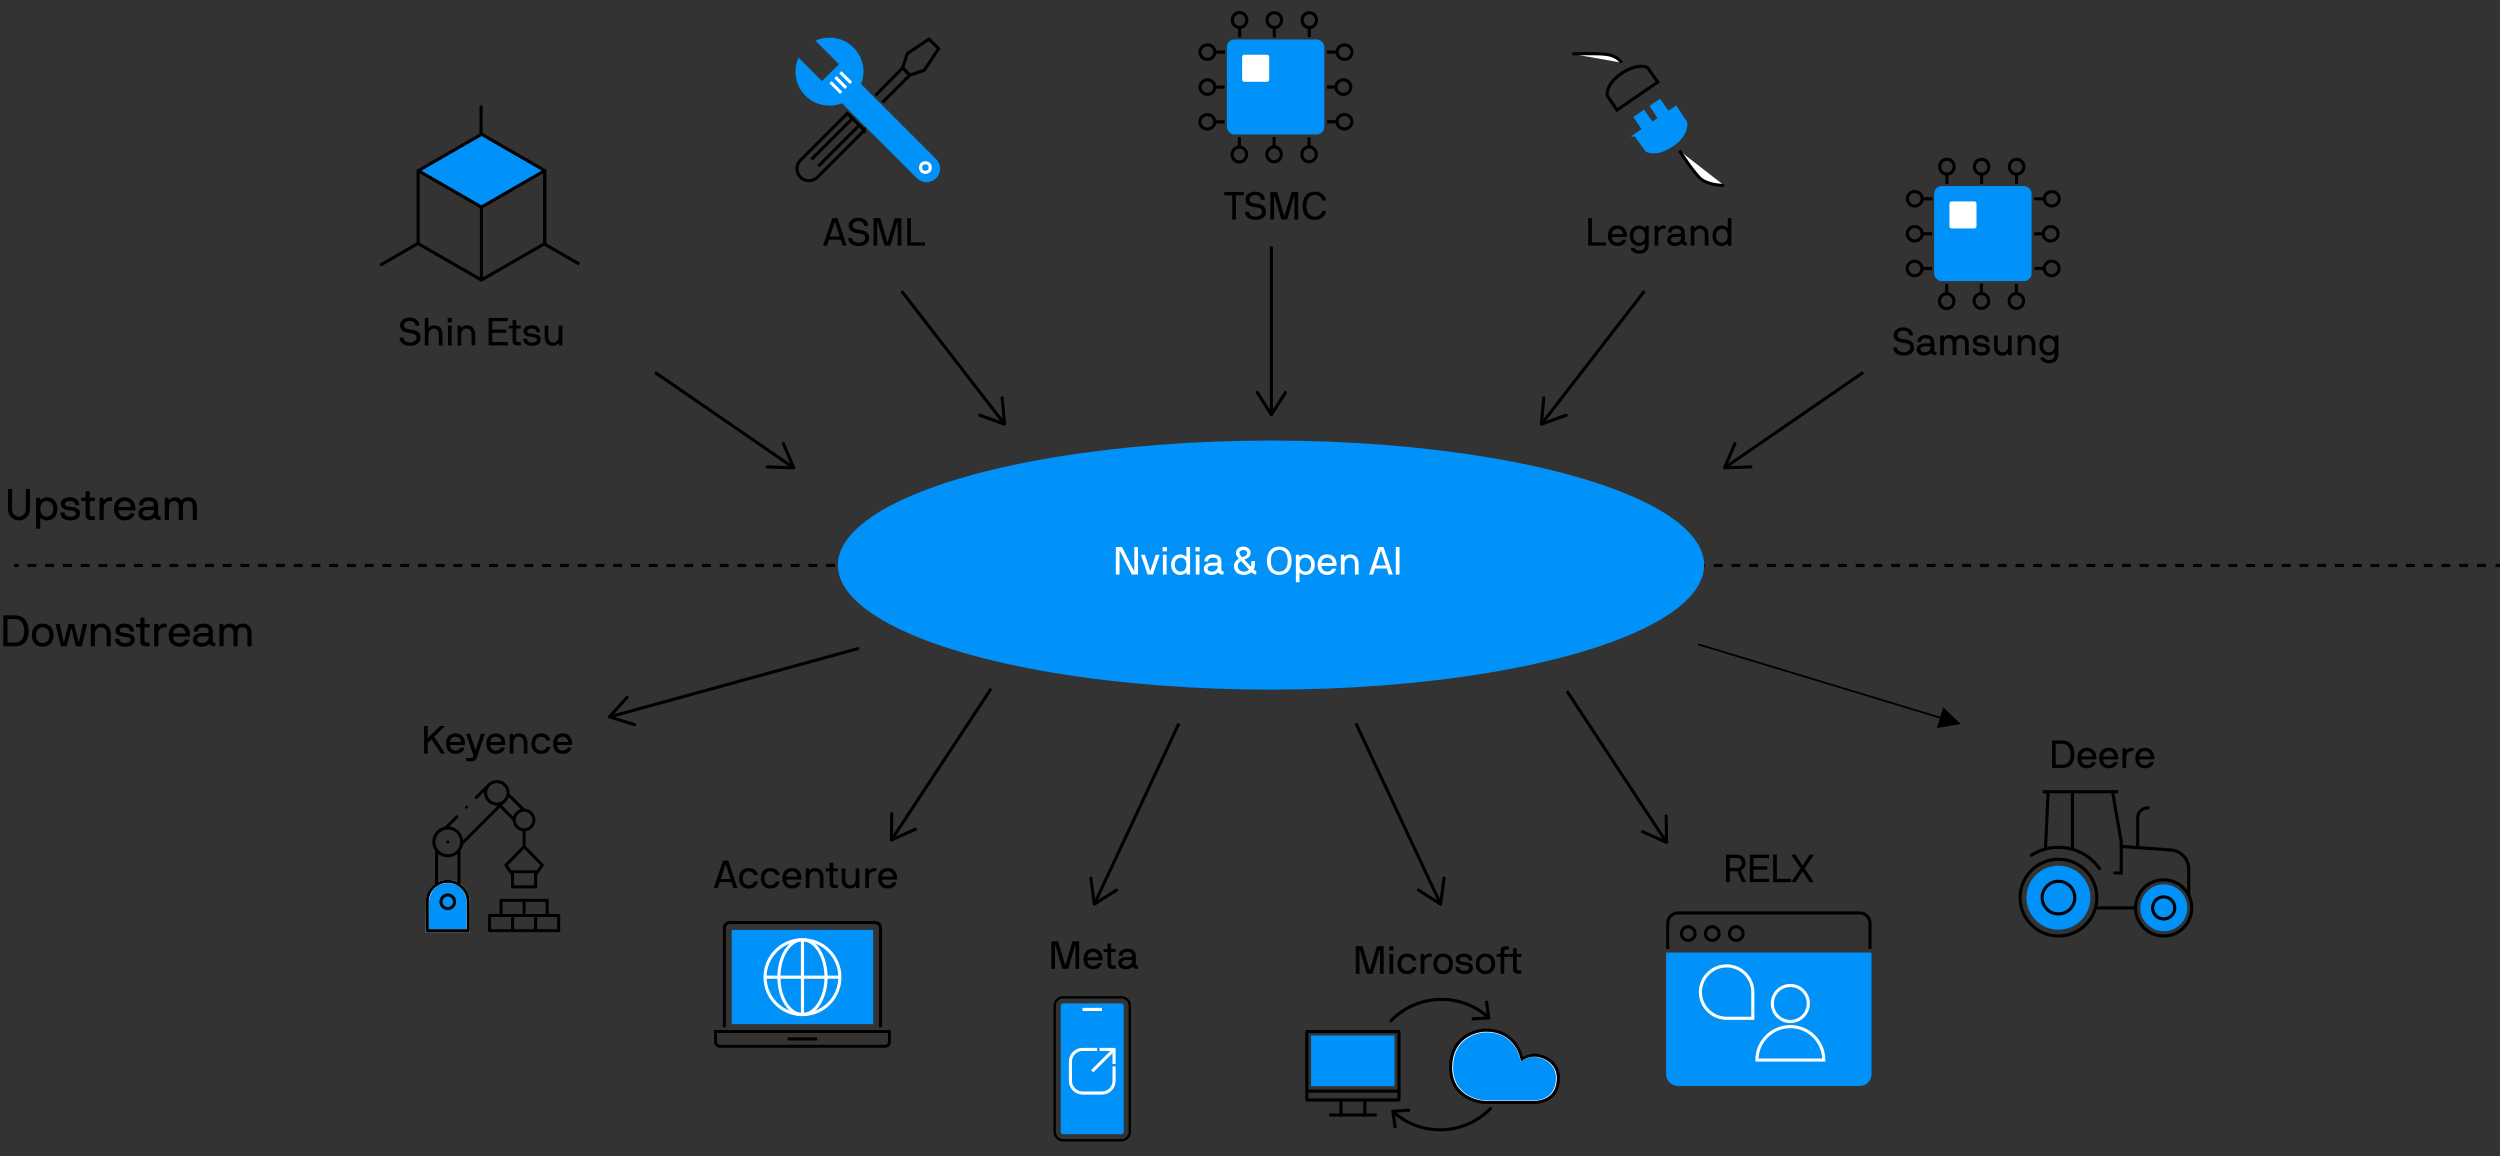 <?xml version="1.0" encoding="UTF-8"?><svg id="Layer_1" xmlns="http://www.w3.org/2000/svg" viewBox="0 0 800 370"><rect x="0" y="0" width="800" height="370" fill="#333333" stroke="none"/><line x1="4.53" y1="180.95" x2="5.95" y2="180.95" style="fill:none; stroke:#000; stroke-miterlimit:10;"/><line x1="8.79" y1="180.95" x2="797.16" y2="180.95" style="fill:none; stroke:#000; stroke-dasharray:2.84 2.84; stroke-miterlimit:10;"/><line x1="798.58" y1="180.95" x2="800" y2="180.95" style="fill:none; stroke:#000; stroke-miterlimit:10;"/><path d="M136.73,297.79h13.05l.05-9.69s-.61-6.01-6.48-6.01-6.55,6.01-6.55,6.01l-.07,9.69Z" style="fill:#0092f9; stroke:#fff; stroke-linecap:round; stroke-miterlimit:10;"/><ellipse cx="406.72" cy="180.83" rx="138.61" ry="39.85" style="fill:#0092f9;"/><path d="M364.1,175.05s.06.02.06.06v8.68s-.02.06-.06.06h-1.84s-.08-.02-.1-.06l-3.79-7.52s-.12-.05-.12.02v7.5s-.02.06-.06.06h-1.06s-.06-.02-.06-.06v-8.68s.02-.06.06-.06h1.85s.06.01.09.06l3.79,7.51c.04.08.12.06.12-.01v-7.5s.03-.06.06-.06h1.06Z" style="fill:#fff;"/><path d="M367.3,183.86s-.06-.02-.08-.06l-2.11-6.21c-.01-.05.04-.06.08-.06h1.14s.05.02.06.06l1.64,5.03c.03.06.1.06.13,0l1.65-5.03s.02-.06.06-.06h1.14s.08.02.06.06l-2.11,6.21s-.02.06-.06.06h-1.59Z" style="fill:#fff;"/><path d="M372.09,176.44s-.06-.02-.06-.06v-1.26s.03-.06.06-.06h1.25s.06.02.06.06v1.26s-.02.06-.06.06h-1.25ZM373.31,183.79s-.03.06-.06.06h-1.06s-.06-.02-.06-.06v-6.21s.02-.06.06-.06h1.06s.06.02.06.06v6.21Z" style="fill:#fff;"/><path d="M379.82,183.86s-.05-.02-.06-.06l-.12-.5c-.02-.08-.09-.06-.12-.02-.34.34-1.16.71-1.79.71-1.83,0-2.98-1.34-2.98-3.29s1.15-3.29,2.98-3.29c.88,0,1.64.54,1.79.71.06.08.12.02.12-.02v-2.98s.02-.06.06-.06h1.06s.06.02.06.06v8.68s-.02.06-.06.06h-.94ZM377.84,182.92c1.14,0,1.79-.93,1.79-2.23s-.65-2.23-1.79-2.23c-1.2,0-1.91.93-1.91,2.23s.71,2.23,1.91,2.23Z" style="fill:#fff;"/><path d="M382.6,176.44s-.06-.02-.06-.06v-1.26s.03-.06.06-.06h1.25s.06.02.06.06v1.26s-.02.06-.06.06h-1.25ZM383.83,183.79s-.03.06-.06.06h-1.06s-.06-.02-.06-.06v-6.21s.02-.06.06-.06h1.06s.06.02.06.06v6.21Z" style="fill:#fff;"/><path d="M391.55,183.79s-.02.06-.06.06h-.24c-.71,0-1.16-.24-1.33-.64-.03-.06-.09-.05-.11-.02-.3.3-1.01.79-2.16.79-1.56,0-2.44-.81-2.44-2,0-1.09.96-1.9,2.69-1.9h1.34c.28,0,.41-.24.41-.41,0-.51-.06-1.2-1.55-1.2-1.08,0-1.5.5-1.5,1.14,0,.04-.02.06-.06.06h-1.06s-.06-.03-.06-.06c0-1.48,1.28-2.2,2.69-2.2,1.73,0,2.74.74,2.74,2.26v2.71c0,.19.15.41.41.41h.24s.06.02.06.06v.94ZM389.65,181.08s-.02-.06-.06-.06h-1.69c-1.14,0-1.5.53-1.5.96s.44.94,1.25.94c1.51,0,2-.9,2-1.66v-.18Z" style="fill:#fff;"/><path d="M400.53,183.17s-.04-.04-.09,0c-.56.43-1.44.81-2.44.81-2.11,0-3.13-1.38-3.13-2.78,0-1.25.76-1.96,1.48-2.38.08-.04.08-.1.02-.15-.68-.71-.86-1.13-.86-1.75,0-1.09.91-2,2.36-2s2.34.98,2.34,2c0,1.26-1.08,1.8-1.93,2.09-.04.01-.06.06-.03.11l1.98,2.14s.08,0,.09-.05c.05-.15.09-.34.09-.54v-1.09s.02-.06.06-.06h1.06s.06.02.06.06v1.09c0,.38-.12,1.05-.39,1.5-.03.04-.04.08,0,.1l.2.16c.21.18.28.24.55.23.04,0,.06.02.06.06v1.06s-.03.06-.06.06c-.55,0-.98-.23-1.44-.69ZM399.65,182.34s.04-.07,0-.11l-2.43-2.64s-.05-.04-.1-.01c-.54.28-1.05.75-1.05,1.5,0,1.04.79,1.84,1.94,1.84.61,0,1.14-.18,1.64-.58ZM396.64,176.92c0,.43.26.81.84,1.35.04.04.06.02.1.01.63-.19,1.51-.55,1.51-1.36,0-.51-.54-.94-1.21-.94s-1.24.43-1.24.94Z" style="fill:#fff;"/><path d="M409.37,183.98c-2.63,0-3.95-1.88-3.95-4.53s1.33-4.53,3.95-4.53,3.94,1.88,3.94,4.53-1.31,4.53-3.94,4.53ZM412.07,179.45c0-2.16-.95-3.47-2.7-3.47s-2.7,1.3-2.7,3.47.95,3.47,2.7,3.47,2.7-1.3,2.7-3.47Z" style="fill:#fff;"/><path d="M415.67,177.53s.05.02.06.06l.12.51c.03.08.1.05.12.01.33-.36,1.16-.71,1.79-.71,1.83,0,2.98,1.34,2.98,3.29s-1.15,3.29-2.98,3.29c-.88,0-1.64-.54-1.79-.71-.06-.08-.12-.03-.12.02v2.98s-.02.06-.06.06h-1.06s-.06-.03-.06-.06v-8.68s.03-.06.06-.06h.94ZM417.64,178.46c-1.14,0-1.79.93-1.79,2.23s.65,2.23,1.79,2.23c1.2,0,1.91-.93,1.91-2.23s-.71-2.23-1.91-2.23Z" style="fill:#fff;"/><path d="M422.95,181.12s-.06.02-.06.06c0,.91.66,1.74,1.78,1.74.89,0,1.33-.38,1.59-.88.03-.05.05-.06.09-.06h1.11s.08.01.06.06c-.33,1.23-1.44,1.94-2.85,1.94-1.88,0-3.04-1.34-3.04-3.29s1.1-3.29,3.04-3.29,3.05,1.34,3.05,3.29c0,.12-.01.25-.04.35-.01.04-.05.08-.09.08h-4.64ZM424.67,178.46c-1.21,0-1.78,1.06-1.78,1.65,0,.04.04.06.06.06h3.4s.06-.02.06-.06c0-.71-.51-1.65-1.75-1.65Z" style="fill:#fff;"/><path d="M430.06,177.53s.05.02.06.06l.12.56c.01.08.11.05.14.01.25-.38.8-.76,1.64-.76,1.81,0,2.73,1.33,2.73,2.95v3.44s-.03.06-.06.06h-1.06s-.06-.02-.06-.06v-3.44c0-.95-.43-1.89-1.66-1.89-1.05,0-1.65.91-1.65,1.89v3.44s-.02.06-.06.06h-1.06s-.06-.02-.06-.06v-6.21s.03-.06.06-.06h.94Z" style="fill:#fff;"/><path d="M442.67,175.05s.06.02.08.06l2.92,8.68s-.03.06-.06.06h-1.18s-.05-.02-.06-.06l-.58-1.79c-.01-.05-.05-.06-.09-.06h-3.63s-.06.03-.07.06l-.59,1.79s-.02.06-.06.06h-1.16s-.09-.01-.08-.06l2.95-8.68s.04-.06.08-.06h1.54ZM443.38,180.94s.06-.02.05-.06l-1.46-4.58c-.02-.07-.1-.07-.12,0l-1.48,4.58s.01.06.05.06h2.97Z" style="fill:#fff;"/><path d="M447.78,175.05s.06.02.06.06v8.68s-.02.06-.06.06h-1.06s-.06-.02-.06-.06v-8.68s.03-.06.06-.06h1.06Z" style="fill:#fff;"/><path d="M131.06,102.67c-.99,0-1.8.61-1.8,1.45,0,1.03,1.08,1.19,1.94,1.29,1.64.19,3.34.58,3.34,2.65,0,1.25-.91,2.6-3.34,2.6-2.16,0-3.34-1.19-3.34-2.54,0-.04.02-.06.06-.06h1.11s.07.04.07.08c0,.63.68,1.46,2.09,1.46,1.33,0,2.09-.71,2.09-1.54,0-1.13-1-1.35-2.09-1.46-1.4-.15-3.19-.54-3.19-2.48,0-1.6,1.53-2.51,3.05-2.51s3.14.83,3.14,2.54c0,.04-.03.06-.06.06h-1.13s-.06-.03-.06-.06c0-.84-.78-1.48-1.89-1.48Z"/><path d="M137.03,101.73s.06.02.06.06v3.03c0,.06.09.09.14.03.38-.48.99-.76,1.64-.76,1.94,0,2.73,1.33,2.73,2.95v3.44s-.03.06-.06.06h-1.06s-.06-.02-.06-.06v-3.44c0-.95-.43-1.89-1.66-1.89-1.05,0-1.65.91-1.65,1.89v3.44s-.03.06-.06.06h-1.06s-.06-.02-.06-.06v-8.68s.02-.06.06-.06h1.06Z"/><path d="M143.31,103.12s-.06-.02-.06-.06v-1.26s.02-.06.06-.06h1.25s.06.02.06.06v1.26s-.02.06-.06.06h-1.25ZM144.54,110.47s-.03.06-.06.06h-1.06s-.06-.02-.06-.06v-6.21s.03-.06.06-.06h1.06s.06.02.06.06v6.21Z"/><path d="M147.39,104.21s.05.02.06.06l.13.56c.01.08.11.05.14.01.25-.38.8-.76,1.64-.76,1.81,0,2.73,1.33,2.73,2.95v3.44s-.03.06-.06.06h-1.06s-.06-.02-.06-.06v-3.44c0-.95-.43-1.89-1.66-1.89-1.05,0-1.65.91-1.65,1.89v3.44s-.03.06-.06.06h-1.06s-.06-.02-.06-.06v-6.21s.02-.06.06-.06h.94Z"/><path d="M156.35,101.79s.02-.06.06-.06h6.02s.06.02.06.06v.94s-.02.06-.06.06h-4.83s-.06.02-.06.06v2.55s.02.06.06.06h4.32s.06.02.06.06v.94s-.02.06-.06.06h-4.32s-.06.02-.06.06v2.82s.02.06.06.06h4.83s.06.02.06.06v.94s-.02.06-.06.06h-6.02s-.06-.02-.06-.06v-8.68Z"/><path d="M166.67,110.47s-.02.06-.06.06h-.96c-1.04,0-1.64-.45-1.64-1.48v-3.85s-.02-.06-.06-.06h-1.11s-.06-.03-.06-.06v-.81s.03-.06.06-.06h1.11s.06-.03.06-.06v-1.69s.03-.06.06-.06h1.06s.06.02.06.06v1.69s.02.06.06.06h1.35s.06.02.06.06v.81s-.02.06-.06.06h-1.35s-.06.02-.06.06v3.64c0,.39.17.63.68.63h.74s.06.02.06.06v.94Z"/><path d="M171.7,106.35s-.06-.03-.06-.06c0-.69-.55-1.14-1.56-1.14-.94,0-1.35.41-1.35.8,0,.71.9.73,1.53.81,1.25.18,2.75.29,2.75,1.89,0,1.43-1.19,2.01-2.75,2.01-1.9,0-2.83-1-2.83-2.2,0-.04.02-.06.06-.06h1.05s.08.02.08.06c0,.63.64,1.14,1.64,1.14.64,0,1.56-.14,1.56-.95,0-.71-1.04-.76-1.56-.83-1.2-.14-2.72-.33-2.72-1.88,0-1.03.99-1.86,2.54-1.86s2.75.73,2.75,2.2c0,.04-.01.06-.05.06h-1.08Z"/><path d="M178.98,110.54s-.05-.02-.06-.06l-.13-.56c-.02-.08-.11-.05-.14-.01-.23.33-.84.76-1.64.76-2.06,0-2.73-1.33-2.73-2.95v-3.44s.03-.06.06-.06h1.06s.06.02.06.06v3.44c0,.95.43,1.89,1.66,1.89,1.05,0,1.65-.91,1.65-1.89v-3.44s.02-.06.06-.06h1.06s.06.02.06.06v6.21s-.03.06-.06.06h-.94Z"/><path d="M394.31,62.56s-.04-.05-.06-.05h-2.42s-.06-.02-.06-.06v-.94s.02-.06.06-.06h6.14s.06.02.06.06v.94s-.02.06-.06.06h-2.42s-.06.02-.06.06v7.62s-.02.06-.06.06h-1.06s-.06-.02-.06-.06v-7.63Z"/><path d="M401.62,62.39c-.99,0-1.8.61-1.8,1.45,0,1.03,1.08,1.19,1.94,1.29,1.64.19,3.34.58,3.34,2.65,0,1.25-.91,2.6-3.34,2.6-2.16,0-3.34-1.19-3.34-2.54,0-.04.02-.06.06-.06h1.11s.07.04.07.08c0,.63.68,1.46,2.09,1.46,1.33,0,2.09-.71,2.09-1.54,0-1.13-1-1.35-2.09-1.46-1.4-.15-3.19-.54-3.19-2.48,0-1.6,1.53-2.51,3.05-2.51s3.14.83,3.14,2.54c0,.04-.03.06-.06.06h-1.13s-.06-.03-.06-.06c0-.84-.78-1.48-1.89-1.48Z"/><path d="M413.24,61.51s.05-.06.09-.06h2.03s.06.02.06.06v8.68s-.03.06-.06.06h-1.06s-.06-.02-.06-.06v-7.5c0-.09-.11-.07-.12-.01l-2.2,7.51s-.06.06-.1.06h-1.7s-.09-.02-.1-.06l-2.2-7.51c-.02-.08-.12-.06-.12.01v7.5s-.02.06-.06.06h-1.06s-.06-.02-.06-.06v-8.68s.03-.06.06-.06h2.03s.06.01.09.06l2.23,7.51c.03.06.1.06.12,0l2.23-7.51Z"/><path d="M423.2,67.51h1.1s.06.01.06.06c0,.83-.99,2.81-3.6,2.81-2.75,0-3.95-1.88-3.95-4.53s1.45-4.53,3.95-4.53c2.73,0,3.6,2.13,3.6,2.81,0,.05-.03.06-.06.06h-1.1s-.07-.03-.09-.06c-.19-.54-.7-1.75-2.35-1.75-1.75,0-2.7,1.3-2.7,3.47s.95,3.47,2.7,3.47c1.5,0,2.15-1.09,2.35-1.75.01-.05.05-.06.09-.06Z"/><path d="M267.93,69.8s.06.02.08.06l2.92,8.68s-.02.06-.06.06h-1.18s-.05-.02-.06-.06l-.58-1.79c-.01-.05-.05-.06-.09-.06h-3.63s-.06.03-.08.06l-.59,1.79s-.02.06-.06.06h-1.16s-.09-.01-.08-.06l2.95-8.68s.04-.06.08-.06h1.54ZM268.63,75.69s.06-.02.05-.06l-1.46-4.58c-.02-.07-.1-.07-.12,0l-1.48,4.58s.01.06.05.06h2.97Z"/><path d="M274.64,70.74c-.99,0-1.8.61-1.8,1.45,0,1.03,1.08,1.19,1.94,1.29,1.64.19,3.34.58,3.34,2.65,0,1.25-.91,2.6-3.34,2.6-2.16,0-3.34-1.19-3.34-2.54,0-.04.02-.06.06-.06h1.11s.07.04.07.08c0,.63.68,1.46,2.09,1.46,1.33,0,2.09-.71,2.09-1.54,0-1.13-1-1.35-2.09-1.46-1.4-.15-3.19-.54-3.19-2.48,0-1.6,1.53-2.51,3.05-2.51s3.14.83,3.14,2.54c0,.04-.02.06-.06.06h-1.13s-.06-.03-.06-.06c0-.84-.78-1.48-1.89-1.48Z"/><path d="M286.25,69.86s.05-.06.09-.06h2.03s.06.02.06.06v8.68s-.02.06-.06.06h-1.06s-.06-.02-.06-.06v-7.5c0-.09-.11-.07-.12-.01l-2.2,7.51s-.06.06-.1.06h-1.7s-.09-.02-.1-.06l-2.2-7.51c-.02-.08-.12-.06-.12.01v7.5s-.02.06-.06.06h-1.06s-.06-.02-.06-.06v-8.68s.02-.06.06-.06h2.03s.06.01.09.06l2.23,7.51c.02.06.1.06.12,0l2.23-7.51Z"/><path d="M290.31,69.86s.02-.06.06-.06h1.06s.06.02.06.06v7.62s.02.06.06.06h4.38s.06.02.06.06v.94s-.02.06-.06.06h-5.57s-.06-.02-.06-.06v-8.68Z"/><path d="M508.23,69.86s.03-.06.06-.06h1.06s.06.02.06.06v7.62s.03.06.06.06h4.38s.06.02.06.06v.94s-.03.06-.06.06h-5.57s-.06-.02-.06-.06v-8.68Z"/><path d="M515.85,75.87s-.06.02-.06.06c0,.91.66,1.74,1.78,1.74.89,0,1.33-.38,1.59-.88.03-.05.05-.06.09-.06h1.11s.08.01.06.06c-.33,1.23-1.44,1.94-2.85,1.94-1.88,0-3.04-1.34-3.04-3.29s1.1-3.29,3.04-3.29,3.05,1.34,3.05,3.29c0,.12-.01.25-.04.35-.01.04-.05.08-.09.08h-4.64ZM517.57,73.21c-1.21,0-1.78,1.06-1.78,1.65,0,.04.04.06.06.06h3.4s.06-.02.06-.06c0-.71-.51-1.65-1.75-1.65Z"/><path d="M524.62,80.14c1.31,0,1.78-.9,1.78-1.78v-.34s-.08-.1-.12-.02c-.14.18-.91.73-1.79.73-1.7,0-2.98-1.34-2.98-3.29s1.15-3.29,2.98-3.29c.62,0,1.44.35,1.79.7.04.04.1.06.12-.01l.12-.5s.03-.06.06-.06h.94s.06.02.06.06v6.03c0,1.69-1.2,2.84-2.96,2.84-1.54,0-2.7-.86-2.8-1.86,0-.04.02-.06.06-.06h1.09s.05.02.06.06c.1.29.55.8,1.59.8ZM524.61,77.67c1.14,0,1.79-.93,1.79-2.23s-.65-2.23-1.79-2.23c-1.2,0-1.92.93-1.92,2.23s.71,2.23,1.92,2.23Z"/><path d="M532.29,73.21c-1.05,0-1.65.91-1.65,1.89v3.44s-.02.06-.06.06h-1.06s-.06-.02-.06-.06v-6.21s.03-.06.06-.06h.94s.05.02.06.06l.12.56c.03.08.1.05.14.01.43-.43.89-.76,1.51-.76h.64s.06.02.06.06v.94s-.03.06-.06.06h-.64Z"/><path d="M539.84,78.54s-.03.06-.06.06h-.24c-.71,0-1.16-.24-1.33-.64-.02-.06-.09-.05-.11-.02-.3.3-1.01.79-2.17.79-1.56,0-2.44-.81-2.44-2,0-1.09.96-1.9,2.69-1.9h1.34c.27,0,.41-.24.41-.41,0-.51-.06-1.2-1.55-1.2-1.08,0-1.5.5-1.5,1.14,0,.04-.02.06-.06.06h-1.06s-.06-.03-.06-.06c0-1.48,1.28-2.2,2.69-2.2,1.73,0,2.74.74,2.74,2.26v2.71c0,.19.15.41.41.41h.24s.06.02.06.06v.94ZM537.94,75.83s-.02-.06-.06-.06h-1.69c-1.14,0-1.5.53-1.5.96s.44.94,1.25.94c1.51,0,2-.9,2-1.66v-.18Z"/><path d="M542.01,72.27s.05.02.06.06l.12.56c.01.08.11.05.14.01.25-.38.8-.76,1.64-.76,1.81,0,2.73,1.33,2.73,2.95v3.44s-.03.06-.06.06h-1.06s-.06-.02-.06-.06v-3.44c0-.95-.43-1.89-1.66-1.89-1.05,0-1.65.91-1.65,1.89v3.44s-.02.06-.06.06h-1.06s-.06-.02-.06-.06v-6.21s.03-.06.06-.06h.94Z"/><path d="M553.06,78.61s-.05-.02-.06-.06l-.12-.5c-.03-.08-.09-.06-.12-.02-.34.34-1.16.71-1.79.71-1.83,0-2.98-1.34-2.98-3.29s1.15-3.29,2.98-3.29c.88,0,1.64.54,1.79.71.06.08.12.02.12-.02v-2.98s.03-.06.06-.06h1.06s.06.02.06.06v8.68s-.02.06-.06.06h-.94ZM551.08,77.67c1.14,0,1.79-.93,1.79-2.23s-.65-2.23-1.79-2.23c-1.2,0-1.92.93-1.92,2.23s.71,2.23,1.92,2.23Z"/><path d="M609.03,105.8c-.99,0-1.8.61-1.8,1.45,0,1.03,1.08,1.19,1.94,1.29,1.64.19,3.34.58,3.34,2.65,0,1.25-.91,2.6-3.34,2.6-2.16,0-3.34-1.19-3.34-2.54,0-.04.03-.06.06-.06h1.11s.08.04.08.08c0,.63.68,1.46,2.09,1.46,1.33,0,2.09-.71,2.09-1.54,0-1.13-1-1.35-2.09-1.46-1.4-.15-3.19-.54-3.19-2.48,0-1.6,1.53-2.51,3.05-2.51s3.14.83,3.14,2.54c0,.04-.02.06-.06.06h-1.13s-.06-.03-.06-.06c0-.84-.78-1.48-1.89-1.48Z"/><path d="M619.69,113.6s-.03.06-.06.06h-.24c-.71,0-1.16-.24-1.33-.64-.02-.06-.09-.05-.11-.02-.3.3-1.01.79-2.17.79-1.56,0-2.44-.81-2.44-2,0-1.09.96-1.9,2.69-1.9h1.34c.27,0,.41-.24.41-.41,0-.51-.06-1.2-1.55-1.2-1.08,0-1.5.5-1.5,1.14,0,.04-.02.06-.06.06h-1.06s-.06-.03-.06-.06c0-1.48,1.28-2.2,2.69-2.2,1.73,0,2.74.74,2.74,2.26v2.71c0,.19.15.41.41.41h.24s.06.02.06.06v.94ZM617.79,110.89s-.02-.06-.06-.06h-1.69c-1.14,0-1.5.53-1.5.96s.44.94,1.25.94c1.51,0,2-.9,2-1.66v-.18Z"/><path d="M621.86,107.33s.05.02.06.06l.12.56c.03.08.12.05.15,0,.23-.45.88-.75,1.49-.75.88,0,1.35.19,1.81.75.05.06.09.06.15,0,.48-.55,1.29-.75,1.89-.75,1.63,0,2.46,1.08,2.46,2.95v3.44s-.03.06-.06.06h-1.06s-.06-.02-.06-.06v-3.44c0-.95-.16-1.89-1.4-1.89s-1.39.91-1.39,1.89v3.44s-.01.04-.03.05c-.01.01-.03.01-.04.01h-1.08s-.04-.01-.04-.02c-.01-.01-.01-.02-.01-.04v-3.44c0-.98-.21-1.89-1.4-1.89-1.05,0-1.39.91-1.39,1.89v3.44s-.02.06-.06.06h-1.06s-.06-.02-.06-.06v-6.21s.03-.06.06-.06h.94Z"/><path d="M635.49,109.47s-.06-.03-.06-.06c0-.69-.55-1.14-1.56-1.14-.94,0-1.35.41-1.35.8,0,.71.9.73,1.53.81,1.25.18,2.75.29,2.75,1.89,0,1.43-1.19,2.01-2.75,2.01-1.9,0-2.83-1-2.83-2.2,0-.04.03-.06.06-.06h1.05s.08.02.08.06c0,.63.64,1.14,1.64,1.14.64,0,1.56-.14,1.56-.95,0-.71-1.04-.76-1.56-.83-1.2-.14-2.71-.33-2.71-1.88,0-1.03.99-1.86,2.54-1.86s2.75.73,2.75,2.2c0,.04-.01.06-.05.06h-1.08Z"/><path d="M642.77,113.67s-.05-.02-.06-.06l-.12-.56c-.03-.08-.11-.05-.14-.01-.22.33-.84.76-1.64.76-2.06,0-2.73-1.33-2.73-2.95v-3.44s.02-.06.06-.06h1.06s.06.02.06.06v3.44c0,.95.42,1.89,1.66,1.89,1.05,0,1.65-.91,1.65-1.89v-3.44s.03-.06.06-.06h1.06s.06.02.06.06v6.21s-.02.06-.06.06h-.94Z"/><path d="M646.63,107.33s.05.02.06.06l.12.56c.01.08.11.05.14.01.25-.38.8-.76,1.64-.76,1.81,0,2.73,1.33,2.73,2.95v3.44s-.03.06-.06.06h-1.06s-.06-.02-.06-.06v-3.44c0-.95-.43-1.89-1.66-1.89-1.05,0-1.65.91-1.65,1.89v3.44s-.02.06-.06.06h-1.06s-.06-.02-.06-.06v-6.21s.03-.06.06-.06h.94Z"/><path d="M655.71,115.21c1.31,0,1.78-.9,1.78-1.78v-.34s-.08-.1-.12-.02c-.14.18-.91.73-1.79.73-1.7,0-2.98-1.34-2.98-3.29s1.15-3.29,2.98-3.29c.62,0,1.44.35,1.79.7.04.04.1.06.12-.01l.12-.5s.03-.06.06-.06h.94s.06.02.06.06v6.03c0,1.69-1.2,2.84-2.96,2.84-1.54,0-2.7-.86-2.8-1.86,0-.04.02-.06.06-.06h1.09s.05.02.06.06c.1.29.55.8,1.59.8ZM655.7,112.73c1.14,0,1.79-.93,1.79-2.23s-.65-2.23-1.79-2.23c-1.2,0-1.92.93-1.92,2.23s.71,2.23,1.92,2.23Z"/><path d="M440.58,302.85s.05-.06.09-.06h2.03s.06.02.06.06v8.68s-.03.06-.06.06h-1.06s-.06-.02-.06-.06v-7.5c0-.09-.11-.07-.12-.01l-2.2,7.51s-.06.06-.1.06h-1.7s-.09-.02-.1-.06l-2.2-7.51c-.02-.08-.12-.06-.12.01v7.5s-.02.06-.06.06h-1.06s-.06-.02-.06-.06v-8.68s.03-.06.06-.06h2.03s.06.01.09.06l2.23,7.51c.03.06.1.06.12,0l2.23-7.51Z"/><path d="M444.59,304.17s-.06-.02-.06-.06v-1.26s.02-.06.06-.06h1.25s.06.02.06.06v1.26s-.03.06-.06.06h-1.25ZM445.82,311.53s-.02.06-.06.06h-1.06s-.06-.02-.06-.06v-6.21s.03-.06.06-.06h1.06s.06.02.06.06v6.21Z"/><path d="M452.09,307.4s-.06-.03-.08-.06c-.28-.74-.88-1.14-1.73-1.14-1.19,0-1.9.93-1.9,2.23s.71,2.23,1.9,2.23c.85,0,1.45-.4,1.73-1.14.01-.04.04-.06.08-.06h1.11s.08.01.06.06c-.35,1.39-1.39,2.2-2.98,2.2-1.96,0-3.09-1.34-3.09-3.29s1.13-3.29,3.09-3.29c1.59,0,2.64.83,2.98,2.2.01.05-.02.06-.06.06h-1.11Z"/><path d="M457.44,306.2c-1.05,0-1.65.91-1.65,1.89v3.44s-.02.06-.06.06h-1.06s-.06-.02-.06-.06v-6.21s.03-.06.06-.06h.94s.05.02.06.06l.12.56c.03.08.1.05.14.01.43-.43.89-.76,1.51-.76h.64s.06.02.06.06v.94s-.03.06-.06.06h-.64Z"/><path d="M461.81,311.72c-1.96,0-3.1-1.34-3.1-3.29s1.14-3.29,3.1-3.29,3.1,1.34,3.1,3.29-1.15,3.29-3.1,3.29ZM461.81,306.2c-1.19,0-1.92.93-1.92,2.23s.73,2.23,1.92,2.23,1.91-.93,1.91-2.23-.71-2.23-1.91-2.23Z"/><path d="M470.02,307.4s-.06-.03-.06-.06c0-.69-.55-1.14-1.56-1.14-.94,0-1.35.41-1.35.8,0,.71.9.73,1.53.81,1.25.18,2.75.29,2.75,1.89,0,1.43-1.19,2.01-2.75,2.01-1.9,0-2.83-1-2.83-2.2,0-.04.03-.06.06-.06h1.05s.08.02.08.06c0,.63.64,1.14,1.64,1.14.64,0,1.56-.14,1.56-.95,0-.71-1.04-.76-1.56-.83-1.2-.14-2.71-.33-2.71-1.88,0-1.03.99-1.86,2.54-1.86s2.75.73,2.75,2.2c0,.04-.01.06-.05.06h-1.08Z"/><path d="M475.34,311.72c-1.96,0-3.1-1.34-3.1-3.29s1.14-3.29,3.1-3.29,3.1,1.34,3.1,3.29-1.15,3.29-3.1,3.29ZM475.34,306.2c-1.19,0-1.92.93-1.92,2.23s.73,2.23,1.92,2.23,1.91-.93,1.91-2.23-.71-2.23-1.91-2.23Z"/><path d="M482.84,303.79s-.03.06-.06.06h-.83c-.38,0-.59.24-.59.63v.73s.03.06.06.06h1.35s.06.02.06.06v.81s-.03.06-.06.06h-1.35s-.06.02-.06.06v5.27s-.03.06-.06.06h-1.06s-.06-.02-.06-.06v-5.27s-.03-.06-.06-.06h-1.11s-.06-.03-.06-.06v-.81s.03-.06.06-.06h1.11s.06-.03.06-.06v-.94c0-1.03.6-1.5,1.76-1.48h.84s.06.02.06.06v.94Z"/><path d="M486.83,311.53s-.02.06-.06.06h-.96c-1.04,0-1.64-.45-1.64-1.48v-3.85s-.02-.06-.06-.06h-1.11s-.06-.03-.06-.06v-.81s.02-.06.06-.06h1.11s.06-.03.06-.06v-1.69s.03-.06.06-.06h1.06s.06.02.06.06v1.69s.03.06.06.06h1.35s.06.02.06.06v.81s-.02.06-.06.06h-1.35s-.06.02-.06.06v3.64c0,.39.18.63.68.63h.74s.06.02.06.06v.94Z"/><path d="M343.15,301.28s.05-.06.09-.06h2.03s.06.02.06.06v8.68s-.02.06-.06.06h-1.06s-.06-.02-.06-.06v-7.5c0-.09-.11-.07-.12-.01l-2.2,7.51s-.06.06-.1.06h-1.7s-.09-.02-.1-.06l-2.2-7.51c-.02-.08-.12-.06-.12.01v7.5s-.02.06-.06.06h-1.06s-.06-.02-.06-.06v-8.68s.02-.06.06-.06h2.03s.06.01.09.06l2.23,7.51c.02.06.1.06.12,0l2.23-7.51Z"/><path d="M348.05,307.29s-.06.02-.06.06c0,.91.66,1.74,1.78,1.74.89,0,1.33-.38,1.59-.88.02-.05.05-.06.09-.06h1.11s.07.01.06.06c-.33,1.23-1.44,1.94-2.85,1.94-1.88,0-3.04-1.34-3.04-3.29s1.1-3.29,3.04-3.29,3.05,1.34,3.05,3.29c0,.12-.01.25-.04.35-.01.04-.05.08-.09.08h-4.64ZM349.76,304.64c-1.21,0-1.78,1.06-1.78,1.65,0,.04.04.06.06.06h3.4s.06-.02.06-.06c0-.71-.51-1.65-1.75-1.65Z"/><path d="M357.05,309.97s-.02.06-.06.06h-.96c-1.04,0-1.64-.45-1.64-1.48v-3.85s-.02-.06-.06-.06h-1.11s-.06-.03-.06-.06v-.81s.03-.06.06-.06h1.11s.06-.03.06-.06v-1.69s.03-.06.06-.06h1.06s.06.02.06.06v1.69s.02.06.06.06h1.35s.06.02.06.06v.81s-.02.06-.06.06h-1.35s-.06.02-.06.06v3.64c0,.39.17.63.68.63h.74s.06.02.06.06v.94Z"/><path d="M364.17,309.97s-.02.06-.06.06h-.24c-.71,0-1.16-.24-1.33-.64-.03-.06-.09-.05-.11-.02-.3.3-1.01.79-2.16.79-1.56,0-2.44-.81-2.44-2,0-1.09.96-1.9,2.69-1.9h1.34c.28,0,.41-.24.41-.41,0-.51-.06-1.2-1.55-1.2-1.08,0-1.5.5-1.5,1.14,0,.04-.02.06-.06.06h-1.06s-.06-.03-.06-.06c0-1.48,1.28-2.2,2.69-2.2,1.73,0,2.74.74,2.74,2.26v2.71c0,.19.15.41.41.41h.24s.06.02.06.06v.94ZM362.27,307.25s-.02-.06-.06-.06h-1.69c-1.14,0-1.5.53-1.5.96s.44.94,1.25.94c1.51,0,2-.9,2-1.66v-.18Z"/><path d="M138.14,236.66s-.05-.02-.08,0l-1.13,1.11s-.05.06-.05.1v3.2s-.02.06-.06.06h-1.06s-.06-.02-.06-.06v-8.68s.02-.06.06-.06h1.06s.06.02.06.06v3.74s.02.05.05.02l3.84-3.77s.06-.06.1-.06h1.43s.06.04.04.06l-3.37,3.34s-.03.06,0,.1l3.44,5.24s0,.06-.04.06h-1.24s-.08-.04-.1-.06l-2.9-4.42Z"/><path d="M144.04,238.39s-.06.02-.06.06c0,.91.66,1.74,1.78,1.74.89,0,1.33-.38,1.59-.88.02-.05.05-.06.09-.06h1.11s.07.01.06.06c-.33,1.23-1.44,1.94-2.85,1.94-1.88,0-3.04-1.34-3.04-3.29s1.1-3.29,3.04-3.29,3.05,1.34,3.05,3.29c0,.12-.01.25-.04.35-.01.04-.05.08-.09.08h-4.64ZM145.75,235.74c-1.21,0-1.78,1.06-1.78,1.65,0,.04.04.06.06.06h3.4s.06-.02.06-.06c0-.71-.51-1.65-1.75-1.65Z"/><path d="M149.19,242.61s.02-.06.06-.06h1.41c.74,0,.96-.48.74-1.14l-2.23-6.54c-.01-.05.04-.06.08-.06h1.14s.05.02.06.06l1.64,5.03c.03.08.1.08.13,0l1.65-5.03s.02-.06.06-.06h1.14s.08.02.06.06l-2.5,7.36c-.35,1.01-.74,1.39-1.75,1.39h-1.63s-.06-.03-.06-.06v-.94Z"/><path d="M156.95,238.39s-.06.02-.06.06c0,.91.66,1.74,1.78,1.74.89,0,1.33-.38,1.59-.88.02-.05.05-.06.09-.06h1.11s.08.01.06.06c-.33,1.23-1.44,1.94-2.85,1.94-1.88,0-3.04-1.34-3.04-3.29s1.1-3.29,3.04-3.29,3.05,1.34,3.05,3.29c0,.12-.01.25-.04.35-.01.04-.05.08-.09.08h-4.64ZM158.67,235.74c-1.21,0-1.78,1.06-1.78,1.65,0,.04.04.06.06.06h3.4s.06-.02.06-.06c0-.71-.51-1.65-1.75-1.65Z"/><path d="M164.09,234.8s.05.02.06.06l.13.56c.01.08.11.05.14.01.25-.38.8-.76,1.64-.76,1.81,0,2.73,1.33,2.73,2.95v3.44s-.03.06-.06.06h-1.06s-.06-.02-.06-.06v-3.44c0-.95-.43-1.89-1.66-1.89-1.05,0-1.65.91-1.65,1.89v3.44s-.03.06-.06.06h-1.06s-.06-.02-.06-.06v-6.21s.03-.06.06-.06h.94Z"/><path d="M174.95,236.94s-.06-.03-.08-.06c-.28-.74-.88-1.14-1.73-1.14-1.19,0-1.9.93-1.9,2.23s.71,2.23,1.9,2.23c.85,0,1.45-.4,1.73-1.14.01-.04.04-.06.08-.06h1.11s.07.01.06.06c-.35,1.39-1.39,2.2-2.98,2.2-1.96,0-3.09-1.34-3.09-3.29s1.13-3.29,3.09-3.29c1.59,0,2.64.83,2.98,2.2.01.05-.03.06-.06.06h-1.11Z"/><path d="M178.32,238.39s-.06.02-.06.06c0,.91.66,1.74,1.78,1.74.89,0,1.33-.38,1.59-.88.02-.05.05-.06.09-.06h1.11s.07.01.06.06c-.33,1.23-1.44,1.94-2.85,1.94-1.88,0-3.04-1.34-3.04-3.29s1.1-3.29,3.04-3.29,3.05,1.34,3.05,3.29c0,.12-.01.25-.04.35-.01.04-.05.08-.09.08h-4.64ZM180.03,235.74c-1.21,0-1.78,1.06-1.78,1.65,0,.04.04.06.06.06h3.4s.06-.02.06-.06c0-.71-.51-1.65-1.75-1.65Z"/><path d="M656.7,245.75s-.06-.02-.06-.06v-8.68s.03-.06.06-.06h3.23c2.63.01,3.92,1.86,3.92,4.49s-1.29,4.32-3.92,4.32h-3.23ZM659.93,244.69c1.68,0,2.67-1.13,2.67-3.25s-.99-3.43-2.67-3.43h-2.04s-.06.02-.06.06v6.56s.03.06.06.06h2.04Z"/><path d="M666.08,243.01s-.06.02-.06.06c0,.91.66,1.74,1.78,1.74.89,0,1.33-.38,1.59-.88.02-.05.05-.06.09-.06h1.11s.08.01.06.06c-.33,1.23-1.44,1.94-2.85,1.94-1.88,0-3.04-1.34-3.04-3.29s1.1-3.29,3.04-3.29,3.05,1.34,3.05,3.29c0,.12-.01.25-.04.35-.01.04-.05.08-.09.08h-4.64ZM667.79,240.36c-1.21,0-1.78,1.06-1.78,1.65,0,.04.04.06.06.06h3.4s.06-.02.06-.06c0-.71-.51-1.65-1.75-1.65Z"/><path d="M673.06,243.01s-.06.02-.06.06c0,.91.66,1.74,1.78,1.74.89,0,1.33-.38,1.59-.88.02-.05.05-.06.09-.06h1.11s.08.01.06.06c-.33,1.23-1.44,1.94-2.85,1.94-1.88,0-3.04-1.34-3.04-3.29s1.1-3.29,3.04-3.29,3.05,1.34,3.05,3.29c0,.12-.01.25-.04.35-.01.04-.05.08-.09.08h-4.64ZM674.78,240.36c-1.21,0-1.78,1.06-1.78,1.65,0,.04.04.06.06.06h3.4s.06-.02.06-.06c0-.71-.51-1.65-1.75-1.65Z"/><path d="M682.03,240.36c-1.05,0-1.65.91-1.65,1.89v3.44s-.02.06-.06.06h-1.06s-.06-.02-.06-.06v-6.21s.03-.06.06-.06h.94s.05.02.06.06l.12.56c.03.08.1.05.14.01.43-.43.89-.76,1.51-.76h.64s.06.02.06.06v.94s-.03.06-.06.06h-.64Z"/><path d="M684.62,243.01s-.06.02-.06.06c0,.91.66,1.74,1.78,1.74.89,0,1.33-.38,1.59-.88.02-.05.05-.06.09-.06h1.11s.08.01.06.06c-.33,1.23-1.44,1.94-2.85,1.94-1.88,0-3.04-1.34-3.04-3.29s1.1-3.29,3.04-3.29,3.05,1.34,3.05,3.29c0,.12-.01.25-.04.35-.01.04-.05.08-.09.08h-4.64ZM686.34,240.36c-1.21,0-1.78,1.06-1.78,1.65,0,.04.04.06.06.06h3.4s.06-.02.06-.06c0-.71-.51-1.65-1.75-1.65Z"/><path d="M552.33,273.56s.03-.06.06-.06h3.65c1.38,0,2.55,1.19,2.55,2.68,0,1.09-.63,1.98-1.49,2.38-.02.01-.05.05-.02.1l1.58,3.54c.04.08-.01.11-.05.11h-1.06s-.06,0-.09-.06l-1.5-3.38c-.03-.06-.05-.06-.11-.06h-2.26s-.06.02-.06.06v3.38s-.03.06-.06.06h-1.06s-.06-.02-.06-.06v-8.68ZM553.58,274.56s-.06.02-.06.06v3.05s.03.06.06.06h2.37c.76,0,1.46-.71,1.46-1.56s-.73-1.61-1.51-1.61h-2.31Z"/><path d="M559.95,273.56s.03-.06.06-.06h6.02s.06.02.06.06v.94s-.03.06-.06.06h-4.83s-.06.02-.06.06v2.55s.03.06.06.06h4.32s.06.02.06.06v.94s-.03.06-.06.06h-4.32s-.06.02-.06.06v2.82s.03.06.06.06h4.83s.06.02.06.06v.94s-.03.06-.06.06h-6.02s-.06-.02-.06-.06v-8.68Z"/><path d="M567.41,273.56s.03-.06.06-.06h1.06s.06.02.06.06v7.62s.03.06.06.06h4.38s.06.02.06.06v.94s-.03.06-.06.06h-5.57s-.06-.02-.06-.06v-8.68Z"/><path d="M579.11,282.31s-.06-.02-.09-.06l-2.15-3.3c-.04-.05-.09-.05-.12,0l-2.14,3.3s-.06.06-.1.06h-1.26s-.06-.02-.04-.06l2.88-4.29s.02-.06,0-.1l-2.88-4.29s0-.06.04-.06h1.26s.08.02.1.06l2.14,3.3c.04.05.09.05.12,0l2.15-3.3s.09-.06.12-.06h1.24s.06.02.04.06l-2.88,4.29s-.03.06,0,.1l2.88,4.29s0,.06-.04.06h-1.28Z"/><path d="M232.98,275.4s.06.02.08.06l2.92,8.68s-.02.06-.06.06h-1.18s-.05-.02-.06-.06l-.58-1.79c-.01-.05-.05-.06-.09-.06h-3.63s-.06.03-.08.06l-.59,1.79s-.02.06-.06.06h-1.16s-.09-.01-.08-.06l2.95-8.68s.04-.06.08-.06h1.54ZM233.68,281.29s.06-.02.05-.06l-1.46-4.58c-.02-.07-.1-.07-.12,0l-1.48,4.58s.01.06.05.06h2.97Z"/><path d="M241.39,280.02s-.06-.03-.08-.06c-.28-.74-.88-1.14-1.73-1.14-1.19,0-1.9.93-1.9,2.23s.71,2.23,1.9,2.23c.85,0,1.45-.4,1.73-1.14.01-.04.04-.06.08-.06h1.11s.08.01.06.06c-.35,1.39-1.39,2.2-2.98,2.2-1.96,0-3.09-1.34-3.09-3.29s1.13-3.29,3.09-3.29c1.59,0,2.64.83,2.98,2.2.01.05-.03.06-.06.06h-1.11Z"/><path d="M248.32,280.02s-.06-.03-.08-.06c-.28-.74-.88-1.14-1.73-1.14-1.19,0-1.9.93-1.9,2.23s.71,2.23,1.9,2.23c.85,0,1.45-.4,1.73-1.14.01-.04.04-.06.08-.06h1.11s.08.01.06.06c-.35,1.39-1.39,2.2-2.98,2.2-1.96,0-3.09-1.34-3.09-3.29s1.13-3.29,3.09-3.29c1.59,0,2.64.83,2.98,2.2.01.05-.03.06-.06.06h-1.11Z"/><path d="M251.69,281.47s-.06.02-.06.06c0,.91.66,1.74,1.78,1.74.89,0,1.33-.38,1.59-.88.02-.05.05-.06.09-.06h1.11s.07.01.06.06c-.33,1.23-1.44,1.94-2.85,1.94-1.88,0-3.04-1.34-3.04-3.29s1.1-3.29,3.04-3.29,3.05,1.34,3.05,3.29c0,.12-.01.25-.04.35-.01.04-.05.08-.09.08h-4.64ZM253.4,278.82c-1.21,0-1.78,1.06-1.78,1.65,0,.04.04.06.06.06h3.4s.06-.02.06-.06c0-.71-.51-1.65-1.75-1.65Z"/><path d="M258.82,277.88s.05.02.06.06l.13.56c.01.08.11.05.14.01.25-.38.8-.76,1.64-.76,1.81,0,2.73,1.33,2.73,2.95v3.44s-.03.06-.06.06h-1.06s-.06-.02-.06-.06v-3.44c0-.95-.43-1.89-1.66-1.89-1.05,0-1.65.91-1.65,1.89v3.44s-.03.06-.06.06h-1.06s-.06-.02-.06-.06v-6.21s.03-.06.06-.06h.94Z"/><path d="M268.13,284.15s-.02.06-.06.06h-.96c-1.04,0-1.64-.45-1.64-1.48v-3.85s-.02-.06-.06-.06h-1.11s-.06-.03-.06-.06v-.81s.03-.06.06-.06h1.11s.06-.03.06-.06v-1.69s.02-.06.06-.06h1.06s.06.02.06.06v1.69s.02.06.06.06h1.35s.06.02.06.06v.81s-.02.06-.06.06h-1.35s-.06.02-.06.06v3.64c0,.39.17.63.68.63h.74s.06.02.06.06v.94Z"/><path d="M274.03,284.21s-.05-.02-.06-.06l-.13-.56c-.02-.08-.11-.05-.14-.01-.23.33-.84.76-1.64.76-2.06,0-2.73-1.33-2.73-2.95v-3.44s.03-.06.06-.06h1.06s.06.02.06.06v3.44c0,.95.43,1.89,1.66,1.89,1.05,0,1.65-.91,1.65-1.89v-3.44s.02-.06.06-.06h1.06s.06.02.06.06v6.21s-.03.06-.06.06h-.94Z"/><path d="M279.72,278.82c-1.05,0-1.65.91-1.65,1.89v3.44s-.03.06-.06.06h-1.06s-.06-.02-.06-.06v-6.21s.03-.06.06-.06h.94s.05.02.06.06l.13.56c.02.08.1.05.14.01.43-.43.89-.76,1.51-.76h.64s.06.02.06.06v.94s-.02.06-.06.06h-.64Z"/><path d="M282.31,281.47s-.06.02-.06.06c0,.91.66,1.74,1.78,1.74.89,0,1.33-.38,1.59-.88.02-.05.05-.06.09-.06h1.11s.08.01.06.06c-.33,1.23-1.44,1.94-2.85,1.94-1.88,0-3.04-1.34-3.04-3.29s1.1-3.29,3.04-3.29,3.05,1.34,3.05,3.29c0,.12-.01.25-.04.35-.01.04-.05.08-.09.08h-4.64ZM284.03,278.82c-1.21,0-1.78,1.06-1.78,1.65,0,.04.04.06.06.06h3.4s.06-.02.06-.06c0-.71-.51-1.65-1.75-1.65Z"/><path d="M3.88,163.03c0,1.2.99,2.31,2.2,2.31s2.17-1.11,2.17-2.31v-6.48s.03-.07.07-.07h1.2s.07.03.07.07v6.48c0,1.96-1.55,3.51-3.51,3.51s-3.54-1.55-3.54-3.51v-6.48s.03-.07.07-.07h1.2s.07.03.07.07v6.48Z"/><path d="M12.67,159.27s.06.03.07.07l.14.58c.03.08.11.06.14.01.37-.41,1.31-.8,2.01-.8,2.06,0,3.35,1.51,3.35,3.7s-1.3,3.7-3.35,3.7c-.99,0-1.85-.61-2.01-.8-.07-.08-.14-.03-.14.03v3.35s-.03.07-.07.07h-1.2s-.07-.03-.07-.07v-9.77s.03-.07.07-.07h1.06ZM14.9,160.32c-1.28,0-2.01,1.04-2.01,2.51s.73,2.51,2.01,2.51c1.35,0,2.15-1.04,2.15-2.51s-.8-2.51-2.15-2.51Z"/><path d="M24.13,161.67s-.07-.03-.07-.07c0-.77-.62-1.28-1.76-1.28-1.06,0-1.52.46-1.52.9,0,.8,1.01.82,1.72.92,1.41.2,3.1.32,3.1,2.13,0,1.61-1.34,2.27-3.1,2.27-2.14,0-3.18-1.13-3.18-2.48,0-.04.03-.07.07-.07h1.18s.08.03.08.07c0,.7.72,1.28,1.85,1.28.72,0,1.76-.16,1.76-1.07,0-.8-1.17-.86-1.76-.93-1.35-.15-3.06-.37-3.06-2.11,0-1.15,1.11-2.1,2.86-2.1s3.1.82,3.1,2.48c0,.04-.01.07-.06.07h-1.21Z"/><path d="M30.38,166.32s-.03.07-.07.07h-1.08c-1.17,0-1.84-.51-1.84-1.66v-4.34s-.03-.07-.07-.07h-1.25s-.07-.03-.07-.07v-.92s.03-.07.07-.07h1.25s.07-.03.07-.07v-1.9s.03-.07.07-.07h1.2s.07.03.07.07v1.9s.03.07.07.07h1.52s.07.03.07.07v.92s-.03.07-.07.07h-1.52s-.07.03-.07.07v4.1c0,.44.2.7.76.7h.83s.07.03.07.07v1.06Z"/><path d="M35.05,160.32c-1.18,0-1.86,1.03-1.86,2.13v3.87s-.03.07-.07.07h-1.2s-.07-.03-.07-.07v-6.99s.03-.07.07-.07h1.06s.06.03.07.07l.14.63c.03.08.11.06.15.01.48-.48,1-.86,1.7-.86h.72s.07.03.07.07v1.06s-.03.07-.07.07h-.72Z"/><path d="M37.96,163.31s-.07.03-.07.07c0,1.03.75,1.96,2,1.96,1,0,1.49-.42,1.79-.99.03-.06.06-.07.1-.07h1.25s.08.01.07.07c-.37,1.38-1.62,2.18-3.21,2.18-2.11,0-3.42-1.51-3.42-3.7s1.24-3.7,3.42-3.7,3.44,1.51,3.44,3.7c0,.14-.01.28-.04.39-.01.04-.06.08-.1.08h-5.23ZM39.89,160.32c-1.37,0-2,1.2-2,1.86,0,.04.04.07.07.07h3.83s.07-.03.07-.07c0-.8-.58-1.86-1.97-1.86Z"/><path d="M51.41,166.32s-.03.07-.07.07h-.27c-.8,0-1.31-.27-1.49-.72-.03-.07-.1-.06-.13-.03-.34.34-1.14.89-2.44.89-1.76,0-2.75-.92-2.75-2.25,0-1.23,1.08-2.14,3.03-2.14h1.51c.31,0,.46-.27.46-.46,0-.58-.07-1.35-1.75-1.35-1.21,0-1.69.56-1.69,1.28,0,.04-.03.07-.07.07h-1.2s-.07-.03-.07-.07c0-1.66,1.44-2.48,3.03-2.48,1.94,0,3.08.83,3.08,2.55v3.06c0,.21.17.46.46.46h.27s.07.03.07.07v1.06ZM49.27,163.27s-.03-.07-.07-.07h-1.9c-1.28,0-1.69.59-1.69,1.08s.49,1.06,1.41,1.06c1.7,0,2.25-1.01,2.25-1.87v-.2Z"/><path d="M53.84,159.27s.06.03.07.07l.14.63c.03.08.14.06.17,0,.25-.51.99-.84,1.68-.84.99,0,1.52.21,2.04.84.06.07.1.07.17,0,.54-.62,1.45-.84,2.13-.84,1.83,0,2.77,1.21,2.77,3.32v3.87s-.03.07-.07.07h-1.2s-.07-.03-.07-.07v-3.87c0-1.07-.18-2.13-1.58-2.13s-1.56,1.03-1.56,2.13v3.87s-.01.04-.03.06-.03.01-.04.01h-1.21s-.04-.01-.04-.03c-.01-.01-.01-.03-.01-.04v-3.87c0-1.1-.24-2.13-1.58-2.13-1.18,0-1.56,1.03-1.56,2.13v3.87s-.03.07-.07.07h-1.2s-.07-.03-.07-.07v-6.99s.03-.07.07-.07h1.06Z"/><path d="M1.13,206.82s-.07-.03-.07-.07v-9.77s.03-.07.07-.07h3.63c2.96.01,4.41,2.1,4.41,5.06s-1.45,4.86-4.41,4.86H1.13ZM4.76,205.62c1.89,0,3-1.27,3-3.66s-1.11-3.86-3-3.86h-2.3s-.07.03-.07.07v7.38s.03.07.07.07h2.3Z"/><path d="M13.67,206.96c-2.21,0-3.49-1.51-3.49-3.7s1.28-3.7,3.49-3.7,3.49,1.51,3.49,3.7-1.3,3.7-3.49,3.7ZM13.67,200.75c-1.34,0-2.15,1.04-2.15,2.51s.82,2.51,2.15,2.51,2.15-1.04,2.15-2.51-.8-2.51-2.15-2.51Z"/><path d="M24.33,206.82s-.06-.03-.07-.07l-1.37-5.62c-.01-.07-.13-.07-.14,0l-1.35,5.62s-.03.07-.07.07h-1.79s-.07-.03-.08-.07l-1.68-6.99c-.01-.06.04-.07.08-.07h1.2s.06.03.07.07l1.23,5.66c.01.07.13.07.14,0l1.39-5.66s.03-.07.07-.07h1.73s.06.03.07.07l1.39,5.66c.01.07.13.07.14,0l1.23-5.66s.03-.07.07-.07h1.2s.1.01.08.07l-1.68,6.99s-.04.07-.08.07h-1.79Z"/><path d="M30.19,199.69s.06.03.07.07l.14.63c.01.08.13.06.15.01.28-.42.9-.86,1.84-.86,2.04,0,3.07,1.49,3.07,3.32v3.87s-.03.07-.07.07h-1.2s-.07-.03-.07-.07v-3.87c0-1.07-.48-2.13-1.87-2.13-1.18,0-1.86,1.03-1.86,2.13v3.87s-.03.07-.07.07h-1.2s-.07-.03-.07-.07v-6.99s.03-.07.07-.07h1.06Z"/><path d="M41.64,202.1s-.07-.03-.07-.07c0-.77-.62-1.28-1.76-1.28-1.06,0-1.52.46-1.52.9,0,.8,1.01.82,1.72.92,1.41.2,3.1.32,3.1,2.13,0,1.61-1.34,2.27-3.1,2.27-2.14,0-3.18-1.13-3.18-2.48,0-.04.03-.07.07-.07h1.18s.08.03.08.07c0,.7.72,1.28,1.85,1.28.72,0,1.76-.16,1.76-1.07,0-.8-1.17-.86-1.76-.93-1.35-.15-3.06-.37-3.06-2.11,0-1.15,1.11-2.1,2.86-2.1s3.1.82,3.1,2.48c0,.04-.01.07-.06.07h-1.21Z"/><path d="M47.89,206.75s-.03.07-.07.07h-1.08c-1.17,0-1.84-.51-1.84-1.66v-4.34s-.03-.07-.07-.07h-1.25s-.07-.03-.07-.07v-.92s.03-.07.07-.07h1.25s.07-.03.07-.07v-1.9s.03-.07.07-.07h1.2s.07.03.07.07v1.9s.03.07.07.07h1.52s.07.03.07.07v.92s-.03.07-.07.07h-1.52s-.07.03-.07.07v4.1c0,.44.2.7.76.7h.83s.07.03.07.07v1.06Z"/><path d="M52.55,200.75c-1.18,0-1.86,1.03-1.86,2.13v3.87s-.03.07-.07.07h-1.2s-.07-.03-.07-.07v-6.99s.03-.07.07-.07h1.06s.06.03.07.07l.14.63c.03.08.11.06.15.01.48-.48,1-.86,1.7-.86h.72s.07.03.07.07v1.06s-.03.07-.07.07h-.72Z"/><path d="M55.46,203.73s-.07.03-.07.07c0,1.03.75,1.96,2,1.96,1,0,1.49-.42,1.79-.99.03-.06.06-.07.1-.07h1.25s.08.01.07.07c-.37,1.38-1.62,2.18-3.21,2.18-2.11,0-3.42-1.51-3.42-3.7s1.24-3.7,3.42-3.7,3.44,1.51,3.44,3.7c0,.14-.01.28-.04.39-.01.04-.06.08-.1.08h-5.23ZM57.39,200.75c-1.37,0-2,1.2-2,1.86,0,.04.04.07.07.07h3.83s.07-.03.07-.07c0-.8-.58-1.86-1.97-1.86Z"/><path d="M68.91,206.75s-.03.07-.07.07h-.27c-.8,0-1.31-.27-1.49-.72-.03-.07-.1-.06-.13-.03-.34.34-1.14.89-2.44.89-1.76,0-2.75-.92-2.75-2.25,0-1.23,1.08-2.14,3.03-2.14h1.51c.31,0,.46-.27.46-.46,0-.58-.07-1.35-1.75-1.35-1.21,0-1.69.56-1.69,1.28,0,.04-.03.07-.07.07h-1.2s-.07-.03-.07-.07c0-1.66,1.44-2.48,3.03-2.48,1.94,0,3.08.83,3.08,2.55v3.06c0,.21.17.46.46.46h.27s.07.03.07.07v1.06ZM66.77,203.69s-.03-.07-.07-.07h-1.9c-1.28,0-1.69.59-1.69,1.08s.49,1.06,1.41,1.06c1.7,0,2.25-1.01,2.25-1.87v-.2Z"/><path d="M71.35,199.69s.06.03.07.07l.14.63c.03.08.14.06.17,0,.25-.51.99-.84,1.68-.84.99,0,1.52.21,2.04.84.06.07.1.07.17,0,.54-.62,1.45-.84,2.13-.84,1.83,0,2.77,1.21,2.77,3.32v3.87s-.03.07-.07.07h-1.2s-.07-.03-.07-.07v-3.87c0-1.07-.18-2.13-1.58-2.13s-1.56,1.03-1.56,2.13v3.87s-.01.04-.03.06-.03.01-.04.01h-1.21s-.04-.01-.04-.03c-.01-.01-.01-.03-.01-.04v-3.87c0-1.1-.24-2.13-1.58-2.13-1.18,0-1.56,1.03-1.56,2.13v3.87s-.03.07-.07.07h-1.2s-.07-.03-.07-.07v-6.99s.03-.07.07-.07h1.06Z"/><path d="M621.82,226.34l5.63,5.33-7.64,1.31,2.01-6.63ZM543.68,205.96l78.33,23.75c.15.05.24.21.19.36-.05.15-.21.24-.36.19l-78.33-23.75c-.15-.05-.24-.21-.19-.36.05-.15.21-.24.36-.19Z"/><polyline points="280.15 30.54 288.83 21.72 291.14 24.03 282.39 32.78" style="fill:none; stroke:#000;"/><path d="M262.69,26.3l-6.99-6.99c-1.54,4.16-.34,9.1,3.63,12.02,3.72,2.73,8.94,2.61,12.55-.26,4.93-3.94,5.23-11.15.9-15.49-2.96-2.96-7.27-3.75-10.95-2.39l6.99,6.99" style="fill:#0092f9; stroke:#0092f9;"/><path d="M276.59,41.7l-15,15c-1.5,1.5-3.93,1.5-5.43,0h0c-1.5-1.5-1.5-3.93,0-5.43l15-15,5.43,5.44Z" style="fill:none; stroke:#000;"/><path d="M269.37,32.29l24.4,24.4c1.5,1.5,3.93,1.5,5.43,0h0c1.5-1.5,1.5-3.93,0-5.43l-24.4-24.4" style="fill:#0092f9; stroke:#0092f9;"/><polygon points="295.75 22.49 300.36 15.57 297.29 12.5 290.37 17.11 288.83 21.72 291.14 24.03 295.75 22.49" style="fill:none; stroke:#000;"/><line x1="272.56" y1="38.13" x2="259.69" y2="51" style="fill:none; stroke:#000;"/><line x1="274.73" y1="40.3" x2="261.87" y2="53.17" style="fill:none; stroke:#000;"/><line x1="266.1" y1="26.65" x2="268.81" y2="29.35" style="fill:none; stroke:#fff; stroke-linecap:square;"/><line x1="267.69" y1="25.06" x2="270.39" y2="27.77" style="fill:none; stroke:#fff; stroke-linecap:square;"/><line x1="269.27" y1="23.48" x2="271.98" y2="26.18" style="fill:none; stroke:#fff; stroke-linecap:square;"/><circle cx="296.13" cy="53.62" r="1.54" style="fill:none; stroke:#fff;"/><polygon points="134.48 54.6 154.07 65.86 173.66 54.6 154.07 43.33 134.48 54.6" style="fill:#0092f9;"/><polyline points="133.78 77.94 154.05 89.61 174.31 77.94 174.31 54.59 154.05 42.92" style="fill:none; stroke:#000; stroke-miterlimit:10;"/><polyline points="154.07 42.97 133.8 54.65 133.8 77.94" style="fill:none; stroke:#000; stroke-miterlimit:10;"/><line x1="121.68" y1="84.86" x2="133.64" y2="77.94" style="fill:none; stroke:#000; stroke-miterlimit:10;"/><line x1="174" y1="77.94" x2="185.34" y2="84.51" style="fill:none; stroke:#000; stroke-miterlimit:10;"/><line x1="174.31" y1="54.59" x2="174.31" y2="77.94" style="fill:none; stroke:#000; stroke-miterlimit:10;"/><polyline points="174.32 54.59 154.06 66.27 154.06 89.61" style="fill:none; stroke:#000; stroke-miterlimit:10;"/><line x1="154.06" y1="66.27" x2="133.78" y2="54.59" style="fill:none; stroke:#000; stroke-miterlimit:10;"/><line x1="153.95" y1="33.78" x2="153.95" y2="43.28" style="fill:none; stroke:#000; stroke-miterlimit:10;"/><rect x="392.6" y="12.62" width="31.18" height="30.4" rx="2.4" ry="2.4" style="fill:#0092f9;"/><path d="M397.49,18.2v7.29c0,.38.3.68.67.68h7.32c.37,0,.67-.3.67-.68v-7.29c0-.38-.3-.68-.67-.68h-7.32c-.37,0-.67.3-.67.68Z" style="fill:#fff;"/><ellipse cx="396.66" cy="6.39" rx="2.32" ry="2.39" style="fill:none; stroke:#000; stroke-linecap:square; stroke-miterlimit:10;"/><line x1="396.67" y1="9.03" x2="396.69" y2="11.43" style="fill:none; stroke:#000; stroke-linecap:square; stroke-miterlimit:10;"/><ellipse cx="407.78" cy="6.43" rx="2.38" ry="2.32" transform="translate(398.07 414.14) rotate(-89.54)" style="fill:none; stroke:#000; stroke-linecap:square; stroke-miterlimit:10;"/><line x1="407.78" y1="9.08" x2="407.78" y2="11.5" style="fill:none; stroke:#000; stroke-linecap:square; stroke-miterlimit:10;"/><ellipse cx="418.98" cy="6.43" rx="2.38" ry="2.32" transform="translate(409.19 425.35) rotate(-89.54)" style="fill:none; stroke:#000; stroke-linecap:square; stroke-miterlimit:10;"/><line x1="418.98" y1="9.08" x2="418.98" y2="11.37" style="fill:none; stroke:#000; stroke-linecap:square; stroke-miterlimit:10;"/><ellipse cx="386.34" cy="38.99" rx="2.38" ry="2.32" style="fill:none; stroke:#000; stroke-linecap:square; stroke-miterlimit:10;"/><line x1="388.98" y1="38.99" x2="391.38" y2="38.99" style="fill:none; stroke:#000; stroke-linecap:square; stroke-miterlimit:10;"/><ellipse cx="386.39" cy="27.87" rx="2.32" ry="2.38" transform="translate(355.42 414.02) rotate(-89.54)" style="fill:none; stroke:#000; stroke-linecap:square; stroke-miterlimit:10;"/><line x1="389.03" y1="27.87" x2="391.38" y2="27.87" style="fill:none; stroke:#000; stroke-linecap:square; stroke-miterlimit:10;"/><ellipse cx="386.39" cy="16.67" rx="2.32" ry="2.38" transform="translate(366.61 402.91) rotate(-89.54)" style="fill:none; stroke:#000; stroke-linecap:square; stroke-miterlimit:10;"/><line x1="389.03" y1="16.67" x2="391.51" y2="16.67" style="fill:none; stroke:#000; stroke-linecap:square; stroke-miterlimit:10;"/><ellipse cx="396.6" cy="49.44" rx="2.32" ry="2.39" style="fill:none; stroke:#000; stroke-linecap:square; stroke-miterlimit:10;"/><line x1="396.6" y1="46.8" x2="396.61" y2="44.39" style="fill:none; stroke:#000; stroke-linecap:square; stroke-miterlimit:10;"/><ellipse cx="407.71" cy="49.4" rx="2.32" ry="2.38" transform="translate(-.38 3.27) rotate(-.46)" style="fill:none; stroke:#000; stroke-linecap:square; stroke-miterlimit:10;"/><line x1="407.71" y1="46.75" x2="407.71" y2="44.33" style="fill:none; stroke:#000; stroke-linecap:square; stroke-miterlimit:10;"/><ellipse cx="418.9" cy="49.4" rx="2.32" ry="2.38" transform="translate(-.38 3.36) rotate(-.46)" style="fill:none; stroke:#000; stroke-linecap:square; stroke-miterlimit:10;"/><line x1="418.9" y1="46.75" x2="418.9" y2="44.46" style="fill:none; stroke:#000; stroke-linecap:square; stroke-miterlimit:10;"/><ellipse cx="430.21" cy="38.96" rx="2.38" ry="2.32" style="fill:none; stroke:#000; stroke-linecap:square; stroke-miterlimit:10;"/><line x1="427.56" y1="38.96" x2="425.17" y2="38.96" style="fill:none; stroke:#000; stroke-linecap:square; stroke-miterlimit:10;"/><ellipse cx="429.88" cy="27.87" rx="2.38" ry="2.32" transform="translate(-.21 3.45) rotate(-.46)" style="fill:none; stroke:#000; stroke-linecap:square; stroke-miterlimit:10;"/><line x1="427.49" y1="27.87" x2="425.13" y2="27.87" style="fill:none; stroke:#000; stroke-linecap:square; stroke-miterlimit:10;"/><ellipse cx="430.25" cy="16.68" rx="2.38" ry="2.32" transform="translate(-.12 3.45) rotate(-.46)" style="fill:none; stroke:#000; stroke-linecap:square; stroke-miterlimit:10;"/><line x1="427.61" y1="16.67" x2="425.13" y2="16.67" style="fill:none; stroke:#000; stroke-linecap:square; stroke-miterlimit:10;"/><rect x="618.93" y="59.55" width="31.18" height="30.4" rx="2.4" ry="2.4" style="fill:#0092f9;"/><path d="M623.82,65.13v7.29c0,.38.3.68.67.68h7.32c.37,0,.67-.3.67-.68v-7.29c0-.38-.3-.68-.67-.68h-7.32c-.37,0-.67.3-.67.68Z" style="fill:#fff;"/><ellipse cx="623" cy="53.33" rx="2.32" ry="2.39" style="fill:none; stroke:#000; stroke-linecap:square; stroke-miterlimit:10;"/><line x1="623.01" y1="55.96" x2="623.02" y2="58.37" style="fill:none; stroke:#000; stroke-linecap:square; stroke-miterlimit:10;"/><ellipse cx="634.11" cy="53.37" rx="2.38" ry="2.32" transform="translate(575.66 687.03) rotate(-89.54)" style="fill:none; stroke:#000; stroke-linecap:square; stroke-miterlimit:10;"/><line x1="634.11" y1="56.01" x2="634.11" y2="58.43" style="fill:none; stroke:#000; stroke-linecap:square; stroke-miterlimit:10;"/><ellipse cx="645.32" cy="53.37" rx="2.38" ry="2.32" transform="translate(586.77 698.23) rotate(-89.54)" style="fill:none; stroke:#000; stroke-linecap:square; stroke-miterlimit:10;"/><line x1="645.31" y1="56.01" x2="645.31" y2="58.3" style="fill:none; stroke:#000; stroke-linecap:square; stroke-miterlimit:10;"/><ellipse cx="612.67" cy="85.92" rx="2.38" ry="2.32" style="fill:none; stroke:#000; stroke-linecap:square; stroke-miterlimit:10;"/><line x1="615.32" y1="85.92" x2="617.72" y2="85.92" style="fill:none; stroke:#000; stroke-linecap:square; stroke-miterlimit:10;"/><ellipse cx="612.72" cy="74.8" rx="2.32" ry="2.38" transform="translate(533 686.9) rotate(-89.54)" style="fill:none; stroke:#000; stroke-linecap:square; stroke-miterlimit:10;"/><line x1="615.36" y1="74.81" x2="617.72" y2="74.81" style="fill:none; stroke:#000; stroke-linecap:square; stroke-miterlimit:10;"/><ellipse cx="612.72" cy="63.61" rx="2.32" ry="2.38" transform="translate(544.2 675.8) rotate(-89.54)" style="fill:none; stroke:#000; stroke-linecap:square; stroke-miterlimit:10;"/><line x1="615.36" y1="63.61" x2="617.84" y2="63.61" style="fill:none; stroke:#000; stroke-linecap:square; stroke-miterlimit:10;"/><ellipse cx="622.93" cy="96.37" rx="2.32" ry="2.39" style="fill:none; stroke:#000; stroke-linecap:square; stroke-miterlimit:10;"/><line x1="622.93" y1="93.74" x2="622.95" y2="91.33" style="fill:none; stroke:#000; stroke-linecap:square; stroke-miterlimit:10;"/><ellipse cx="634.04" cy="96.33" rx="2.32" ry="2.38" transform="translate(-.75 5.09) rotate(-.46)" style="fill:none; stroke:#000; stroke-linecap:square; stroke-miterlimit:10;"/><line x1="634.04" y1="93.69" x2="634.04" y2="91.26" style="fill:none; stroke:#000; stroke-linecap:square; stroke-miterlimit:10;"/><ellipse cx="645.23" cy="96.33" rx="2.32" ry="2.38" transform="translate(-.75 5.18) rotate(-.46)" style="fill:none; stroke:#000; stroke-linecap:square; stroke-miterlimit:10;"/><line x1="645.24" y1="93.69" x2="645.24" y2="91.4" style="fill:none; stroke:#000; stroke-linecap:square; stroke-miterlimit:10;"/><ellipse cx="656.54" cy="85.89" rx="2.38" ry="2.32" style="fill:none; stroke:#000; stroke-linecap:square; stroke-miterlimit:10;"/><line x1="653.9" y1="85.89" x2="651.5" y2="85.89" style="fill:none; stroke:#000; stroke-linecap:square; stroke-miterlimit:10;"/><ellipse cx="656.22" cy="74.81" rx="2.38" ry="2.32" transform="translate(-.58 5.27) rotate(-.46)" style="fill:none; stroke:#000; stroke-linecap:square; stroke-miterlimit:10;"/><line x1="653.82" y1="74.81" x2="651.47" y2="74.81" style="fill:none; stroke:#000; stroke-linecap:square; stroke-miterlimit:10;"/><ellipse cx="656.58" cy="63.61" rx="2.38" ry="2.32" transform="translate(-.49 5.27) rotate(-.46)" style="fill:none; stroke:#000; stroke-linecap:square; stroke-miterlimit:10;"/><line x1="653.95" y1="63.61" x2="651.47" y2="63.61" style="fill:none; stroke:#000; stroke-linecap:square; stroke-miterlimit:10;"/><path d="M503.11,17.25s7.66-.27,11.03.15,4.8,2.65,4.8,2.65" style="fill:#fff; stroke:#000; stroke-miterlimit:10;"/><path d="M537.41,48.22s5.01,7.73,7.09,9.22c2.76,1.98,7.2,1.87,7.2,1.87" style="fill:#fff; stroke:#000; stroke-miterlimit:10;"/><path d="M525.15,21.7h0c.88,0,1.45.19,1.69.3l2.96,4.12-12.24,8.41-2.76-4.11c-.06-.69-.03-3.47,4.13-6.34,2.85-1.97,4.95-2.38,6.22-2.38M525.15,20.7c-1.55,0-3.83.51-6.79,2.56-5.39,3.72-4.52,7.53-4.52,7.53l3.45,5.14,13.9-9.55h.02l-3.7-5.16s-.81-.52-2.37-.52h0Z"/><path d="M523.45,43.21l2.5-1.81-2.59-3.83,2.63-1.81,2.65,3.83,2.42-1.66-2.51-3.9,2.55-1.75,2.65,3.83,2.51-1.66,3.14,4.72s.82,3.68-4.11,7.09c-5.45,3.75-8.34,1.85-8.34,1.85l-3.49-4.84v-.06Z" style="fill:#0092f9; stroke:#0092f9; stroke-miterlimit:10;"/><circle cx="658.7" cy="287.26" r="10.24" style="fill:#0092f9;"/><circle cx="692.42" cy="290.49" r="7.51" style="fill:#0092f9;"/><polyline points="654.56 271.71 655.39 253.37 676.02 253.37 678.79 269.38 678.79 279.36 676.28 279.36" style="fill:none; stroke:#000; stroke-miterlimit:10;"/><path d="M649.7,273.89c2.57-1.73,5.67-2.75,9-2.75,5.56,0,10.46,2.82,13.36,7.11" style="fill:none; stroke:#000; stroke-miterlimit:10;"/><circle cx="658.71" cy="287.24" r="12.28" style="fill:none; stroke:#000; stroke-miterlimit:10;"/><circle cx="692.38" cy="290.53" r="3.54" style="fill:none; stroke:#000; stroke-miterlimit:10;"/><circle cx="658.71" cy="287.24" r="5.22" style="fill:none; stroke:#000; stroke-miterlimit:10;"/><circle cx="692.38" cy="290.53" r="8.99" style="fill:none; stroke:#000; stroke-miterlimit:10;"/><path d="M678.79,270.87l15.9,1.12c3.21.23,5.71,2.9,5.71,6.12v8.33" style="fill:none; stroke:#000; stroke-miterlimit:10;"/><path d="M684.07,271.24v-9.63c0-1.55,1.17-2.86,2.71-3.03l1.01-.11" style="fill:none; stroke:#000; stroke-miterlimit:10;"/><line x1="655.39" y1="253.37" x2="653.65" y2="253.37" style="fill:none; stroke:#000; stroke-miterlimit:10;"/><line x1="677.76" y1="253.37" x2="676.02" y2="253.37" style="fill:none; stroke:#000; stroke-miterlimit:10;"/><line x1="663.16" y1="271.8" x2="663.16" y2="253.37" style="fill:none; stroke:#000; stroke-miterlimit:10;"/><line x1="670.7" y1="290.53" x2="683.39" y2="290.53" style="fill:none; stroke:#000; stroke-miterlimit:10;"/><path d="M284.14,330.57v2.83c0,.52-.42.94-.94.94h-52.81c-.52,0-.94-.42-.94-.94v-2.83h54.7M285.08,329.63h-56.58v3.77c0,1.04.85,1.89,1.89,1.89h52.81c1.04,0,1.89-.85,1.89-1.89v-3.77h0Z"/><path d="M231.79,328.68v-31.69c0-.99.81-1.79,1.8-1.79h46.39c1,0,1.8.8,1.8,1.79v31.69" style="fill:none; stroke:#000; stroke-linejoin:round;"/><rect x="234.15" y="297.56" width="45.27" height="30.18" style="fill:#0092f9;"/><line x1="252.07" y1="332.46" x2="261.5" y2="332.46" style="fill:none; stroke:#000; stroke-miterlimit:10;"/><circle cx="256.79" cy="312.69" r="11.97" style="fill:none; stroke:#fff; stroke-miterlimit:10;"/><ellipse cx="256.79" cy="312.69" rx="7.54" ry="11.97" style="fill:none; stroke:#fff; stroke-miterlimit:10;"/><line x1="256.79" y1="300.71" x2="256.79" y2="324.66" style="fill:none; stroke:#fff; stroke-miterlimit:10;"/><line x1="268.76" y1="312.69" x2="244.81" y2="312.69" style="fill:none; stroke:#fff; stroke-miterlimit:10;"/><path d="M358.82,319.53c1.28,0,2.33,1.05,2.33,2.33v40.32c0,1.28-1.05,2.33-2.33,2.33h-18.61c-1.28,0-2.33-1.05-2.33-2.33v-40.32c0-1.28,1.05-2.33,2.33-2.33h18.61M358.82,318.75h-18.61c-1.71,0-3.1,1.39-3.1,3.1v40.32c0,1.71,1.39,3.1,3.1,3.1h18.61c1.71,0,3.1-1.39,3.1-3.1v-40.32c0-1.71-1.39-3.1-3.1-3.1h0Z"/><rect x="339.44" y="321.08" width="20.16" height="41.87" rx=".78" ry=".78" style="fill:#0092f9;"/><line x1="346.42" y1="323.02" x2="352.62" y2="323.02" style="fill:none; stroke:#fff; stroke-linejoin:round;"/><path d="M351.07,335.81h-4.65c-2.14,0-3.88,1.74-3.88,3.88v6.2c0,2.14,1.74,3.88,3.88,3.88h6.2c2.14,0,3.88-1.74,3.88-3.88v-4.65" style="fill:none; stroke:#fff; stroke-linejoin:round;"/><polyline points="351.85 335.81 356.5 335.81 356.5 340.46" style="fill:none; stroke:#fff; stroke-linejoin:round;"/><line x1="356.5" y1="335.81" x2="349.52" y2="342.79" style="fill:none; stroke:#fff; stroke-linejoin:round;"/><line x1="425.3" y1="356.8" x2="440.54" y2="356.8" style="fill:none; stroke:#000; stroke-linejoin:round;"/><line x1="429.12" y1="352.27" x2="429.12" y2="356.8" style="fill:none; stroke:#000; stroke-linecap:square; stroke-linejoin:round;"/><line x1="436.75" y1="352.27" x2="436.75" y2="356.8" style="fill:none; stroke:#000; stroke-linecap:square; stroke-linejoin:round;"/><path d="M447.17,330.61v20.87h-28.5v-20.87h28.5M447.52,329.61h-29.2c-.36,0-.65.29-.65.65v21.57c0,.36.29.65.65.65h29.2c.36,0,.65-.29.65-.65v-21.57c0-.36-.29-.65-.65-.65h0Z"/><rect x="420.04" y="331.84" width="25.69" height="15.23" style="fill:#0092f9;"/><path d="M445.23,332.34v14.23h-24.69v-14.23h24.69M446.23,331.34h-26.69v16.23h26.69v-16.23h0Z" style="fill:#0092f9;"/><line x1="418.29" y1="349.17" x2="447.66" y2="349.17" style="fill:none; stroke:#000; stroke-linecap:round; stroke-linejoin:round;"/><path d="M445.16,326.59c8.42-8.63,22.08-9.06,31.01-1.14" style="fill:none; stroke:#000; stroke-linecap:round; stroke-linejoin:round;"/><polygon points="470.97 326.57 470.9 325.57 475.82 325.26 475.15 320.37 476.14 320.24 476.96 326.19 470.97 326.57"/><path d="M476.96,354.74c-8.42,8.63-22.08,9.06-31.01,1.14" style="fill:none; stroke:#000; stroke-linecap:round; stroke-linejoin:round;"/><polygon points="451.15 354.76 451.21 355.76 446.29 356.07 446.97 360.96 445.98 361.09 445.16 355.14 451.15 354.76"/><path d="M490.93,352.63h-15.8s-10.64-.57-10.64-11.07c0-9.17,7.32-11.68,11.11-11.68,9.84,0,11.36,9,11.36,9,0,0,1.61-1.14,4.13-1.14,2.11,0,7.32,1.76,7.32,7.26,0,7.8-7.48,7.63-7.48,7.63Z" style="fill:#0092f9; stroke:#fff; stroke-miterlimit:10;"/><path d="M491.09,352.79h-16.08s-10.82-.58-10.82-11.26c0-9.32,7.45-11.88,11.3-11.88,10.01,0,11.55,9.15,11.55,9.15,0,0,1.64-1.16,4.2-1.16,2.15,0,7.45,1.8,7.45,7.38,0,7.93-7.61,7.77-7.61,7.77Z" style="fill:none; stroke:#000; stroke-miterlimit:10;"/><circle cx="540.24" cy="298.73" r="2.19" style="fill:none; stroke:#000; stroke-miterlimit:10;"/><circle cx="547.92" cy="298.73" r="2.19" style="fill:none; stroke:#000; stroke-miterlimit:10;"/><circle cx="555.6" cy="298.73" r="2.19" style="fill:none; stroke:#000; stroke-miterlimit:10;"/><path d="M533.67,303.67v-8.23c0-1.82,1.47-3.29,3.29-3.29h58.15c1.82,0,3.29,1.47,3.29,3.29v8.23" style="fill:none; stroke:#000; stroke-miterlimit:10;"/><path d="M533.66,305.32h64.73v38.4c0,1.82-1.47,3.29-3.29,3.29h-58.15c-1.82,0-3.29-1.47-3.29-3.29v-38.4h0Z" style="fill:#0092f9; stroke:#0092f9; stroke-miterlimit:10;"/><path d="M552.52,309.09c-4.63,0-8.38,3.75-8.38,8.38s3.75,8.38,8.38,8.38h8.38v-8.38c0-4.63-3.75-8.38-8.38-8.38Z" style="fill:none; stroke:#fff; stroke-miterlimit:10;"/><circle cx="572.91" cy="321.12" r="5.76" style="fill:none; stroke:#fff; stroke-miterlimit:10;"/><path d="M583.61,339.22c0-5.91-4.79-10.7-10.7-10.7s-10.7,4.79-10.7,10.7h21.39Z" style="fill:none; stroke:#fff; stroke-miterlimit:10;"/><line x1="406.84" y1="78.85" x2="406.84" y2="132" style="fill:none; stroke:#000; stroke-miterlimit:10;"/><path d="M402.04,125.17c.23-.15.54-.08.69.15l4.11,6.45,4.11-6.45c.15-.23.46-.3.69-.15.23.15.3.46.15.69l-4.53,7.11c-.09.14-.25.23-.42.23s-.33-.09-.42-.23l-4.53-7.11c-.05-.08-.08-.18-.08-.27,0-.17.08-.33.23-.42Z"/><line x1="526.21" y1="93.14" x2="493.68" y2="135.17" style="fill:none; stroke:#000; stroke-miterlimit:10;"/><path d="M494.06,126.83c.27.02.48.27.45.54l-.7,7.62,7.2-2.59c.26-.09.55.04.64.3.09.26-.04.55-.3.64l-7.94,2.85c-.16.06-.34.03-.48-.08-.14-.1-.21-.27-.19-.44l.77-8.4c0-.1.05-.19.1-.26.1-.13.27-.21.44-.19Z"/><line x1="288.51" y1="93.14" x2="321.04" y2="135.17" style="fill:none; stroke:#000; stroke-miterlimit:10;"/><path d="M313.06,132.7c.09-.26.38-.39.64-.3l7.2,2.59-.7-7.62c-.03-.28.18-.52.45-.54.27-.02.52.18.54.45l.77,8.4c.02.17-.06.34-.19.44-.14.1-.31.13-.48.08l-7.94-2.85c-.09-.03-.17-.09-.23-.16-.1-.13-.14-.31-.08-.48Z"/><line x1="209.62" y1="119.17" x2="253.4" y2="149.31" style="fill:none; stroke:#000; stroke-miterlimit:10;"/><path d="M245.05,149.38c0-.28.24-.49.52-.48l7.64.27-2.98-7.04c-.11-.25.01-.55.26-.66.25-.11.55.01.66.27l3.29,7.77c.07.16.05.34-.05.48-.1.14-.26.22-.43.22l-8.43-.3c-.1,0-.19-.04-.27-.09-.14-.09-.22-.25-.22-.43Z"/><line x1="274.91" y1="207.45" x2="195.69" y2="229.23" style="fill:none; stroke:#000; stroke-miterlimit:10;"/><path d="M201.01,222.79c.2.18.22.5.03.71l-5.13,5.67,7.31,2.25c.26.08.41.36.33.62s-.36.41-.63.33l-8.06-2.48c-.16-.05-.29-.18-.33-.35-.05-.16,0-.34.11-.47l5.66-6.26c.07-.07.15-.12.24-.15.16-.04.34,0,.47.11Z"/><line x1="317.15" y1="220.36" x2="285.64" y2="268.21" style="fill:none; stroke:#000; stroke-miterlimit:10;"/><path d="M285.39,259.86c.28,0,.5.23.49.51l-.12,7.65,6.98-3.13c.25-.11.55,0,.66.25.11.25,0,.55-.25.66l-7.7,3.45c-.16.07-.34.06-.48-.04-.14-.09-.23-.25-.23-.43l.13-8.43c0-.1.03-.19.08-.27.09-.14.25-.23.43-.23Z"/><line x1="377.26" y1="231.51" x2="350.46" y2="288.7" style="fill:none; stroke:#000; stroke-miterlimit:10;"/><path d="M349.01,280.48c.27-.04.52.16.56.43l.98,7.59,6.46-4.1c.23-.15.54-.08.69.15s.08.54-.15.69l-7.12,4.52c-.14.09-.33.1-.48.03s-.26-.22-.28-.39l-1.08-8.36c-.01-.1,0-.19.04-.28.07-.15.21-.26.39-.28Z"/><line x1="433.91" y1="231.51" x2="460.71" y2="288.7" style="fill:none; stroke:#000; stroke-miterlimit:10;"/><path d="M453.46,284.55c.15-.23.46-.3.69-.15l6.46,4.1.98-7.59c.04-.27.29-.47.56-.43.27.04.47.29.43.56l-1.08,8.36c-.02.17-.13.32-.28.39s-.34.06-.48-.03l-7.12-4.52c-.08-.05-.15-.13-.18-.21-.07-.15-.06-.33.03-.48Z"/><line x1="501.41" y1="221.14" x2="532.92" y2="268.99" style="fill:none; stroke:#000; stroke-miterlimit:10;"/><path d="M525.15,265.92c.11-.25.41-.36.66-.25l6.98,3.13-.12-7.65c0-.28.22-.5.49-.51.28,0,.5.22.51.49l.13,8.43c0,.17-.08.33-.23.43-.14.09-.32.11-.48.04l-7.7-3.45c-.09-.04-.16-.1-.21-.18-.09-.14-.11-.32-.04-.48Z"/><line x1="596.23" y1="119.17" x2="552.46" y2="149.31" style="fill:none; stroke:#000; stroke-miterlimit:10;"/><path d="M555.36,141.48c.25.11.37.4.26.66l-2.98,7.04,7.64-.27c.28-.01.51.21.52.48,0,.28-.21.51-.48.52l-8.43.3c-.17,0-.33-.08-.43-.22s-.11-.32-.05-.48l3.29-7.77c.04-.09.1-.16.18-.22.14-.09.32-.12.48-.05Z"/><path d="M136.74,298.29c-.27,0-.49-.22-.49-.49v-9.23c0-2.21,1.01-4.25,2.77-5.59l.19-.15v-10.65l-.08-.12c-.51-.8-.79-1.72-.79-2.67,0-2.31,1.64-4.34,3.89-4.83l.14-.03,3.48-3.48c.09-.09.21-.14.34-.14s.25.05.34.14c.19.19.19.5,0,.69l-2.68,2.68.79.23c1.62.47,2.91,1.76,3.38,3.38l.23.79,10.95-10.95-.92-.16c-1.69-.29-3.02-1.62-3.31-3.31l-.16-.92-2.09,2.09c-.09.09-.21.14-.34.14s-.25-.05-.34-.14c-.19-.19-.19-.5,0-.69,1.38-1.37,3.99-3.99,4.12-4.12h0c.77-.74,1.77-1.15,2.83-1.15s2.11.43,2.88,1.19c.77.77,1.19,1.79,1.19,2.88v.29s4.78,4.79,4.78,4.79l.18.02c1.86.16,3.32,1.75,3.32,3.62,0,1.68-1.14,3.14-2.78,3.53l-.37.09v4.67l5.7,5.82c.16.17.19.43.05.62l-2.06,2.9v3.76c0,.27-.22.49-.49.49h-7.37c-.27,0-.49-.22-.49-.49v-3.76l-2.06-2.9c-.14-.19-.12-.45.05-.62l5.7-5.82v-4.67l-.37-.09c-1.52-.37-2.63-1.66-2.77-3.22l-.02-.18-4.08-4.08-11.84,11.84-.03.14c-.13.58-.35,1.12-.67,1.62l-.08.12v10.65l.19.15c1.76,1.35,2.77,3.39,2.77,5.59v9.23c0,.27-.22.49-.49.49h-13.1ZM143.29,282.51c-3.35,0-6.07,2.72-6.07,6.07v8.75h12.14v-8.75c0-3.35-2.72-6.07-6.07-6.07ZM164.51,283.31h6.4v-3.88h-6.4v3.88h0ZM140.19,282.22l.65-.24c.79-.29,1.61-.44,2.45-.44s1.67.15,2.45.44l.65.24v-8.9l-.72.4c-.73.4-1.55.62-2.39.62s-1.66-.21-2.39-.62l-.72-.4v8.9h0ZM162.51,276.91l1.14,1.61.27-.04c.23,0,1.79,0,3.8,0s3.57,0,3.8,0l.27.04,1.14-1.61-5.2-5.31-5.2,5.31h0ZM143.29,265.43c-2.19,0-3.97,1.78-3.97,3.97s1.78,3.97,3.97,3.97,3.97-1.78,3.97-3.97-1.78-3.97-3.97-3.97ZM167.71,259.74c-1.47,0-2.67,1.2-2.67,2.67s1.2,2.67,2.67,2.67,2.67-1.2,2.67-2.67-1.2-2.67-2.67-2.67ZM161.92,256.53c-.08.08-.58.59-.9.9l-.34.34,3.51,3.51.31-.58c.34-.65.87-1.17,1.52-1.52l.58-.31-3.74-3.74-.31.55c-.17.3-.37.57-.61.82h-.01s0,.01,0,.01ZM159,250.59c-1.71,0-3.11,1.39-3.11,3.11s1.39,3.11,3.11,3.11,3.11-1.39,3.11-3.11-1.39-3.11-3.11-3.11Z"/><path d="M143.29,291.24c-1.47,0-2.67-1.2-2.67-2.67s1.2-2.67,2.67-2.67,2.67,1.2,2.67,2.67-1.2,2.67-2.67,2.67ZM143.29,286.87c-.94,0-1.7.76-1.7,1.7s.76,1.7,1.7,1.7,1.7-.76,1.7-1.7-.76-1.7-1.7-1.7Z"/><path d="M156.66,298.29c-.27,0-.49-.22-.49-.49v-4.85c0-.27.22-.49.49-.49h3.2v-4.36c0-.27.22-.49.49-.49h14.74c.27,0,.49.22.49.49v4.36h3.2c.27,0,.49.22.49.49v4.85c0,.27-.22.49-.49.49h-22.11ZM171.89,297.32h6.4v-3.88h-6.4v3.88h0ZM164.51,297.32h6.4v-3.88h-6.4v3.88h0ZM157.14,297.32h6.4v-3.88h-6.4v3.88ZM168.2,292.47h6.4v-3.88h-6.4v3.88h0ZM160.83,292.47h6.4v-3.88h-6.4v3.88h0Z"/><path d="M149.29,258.8c-.27,0-.49-.22-.49-.49s.22-.49.49-.49.49.22.49.49-.22.49-.49.49Z"/><path d="M143.3,269.88c-.27,0-.49-.22-.49-.49s.22-.49.49-.49.49.22.49.49-.22.49-.49.49Z"/></svg>